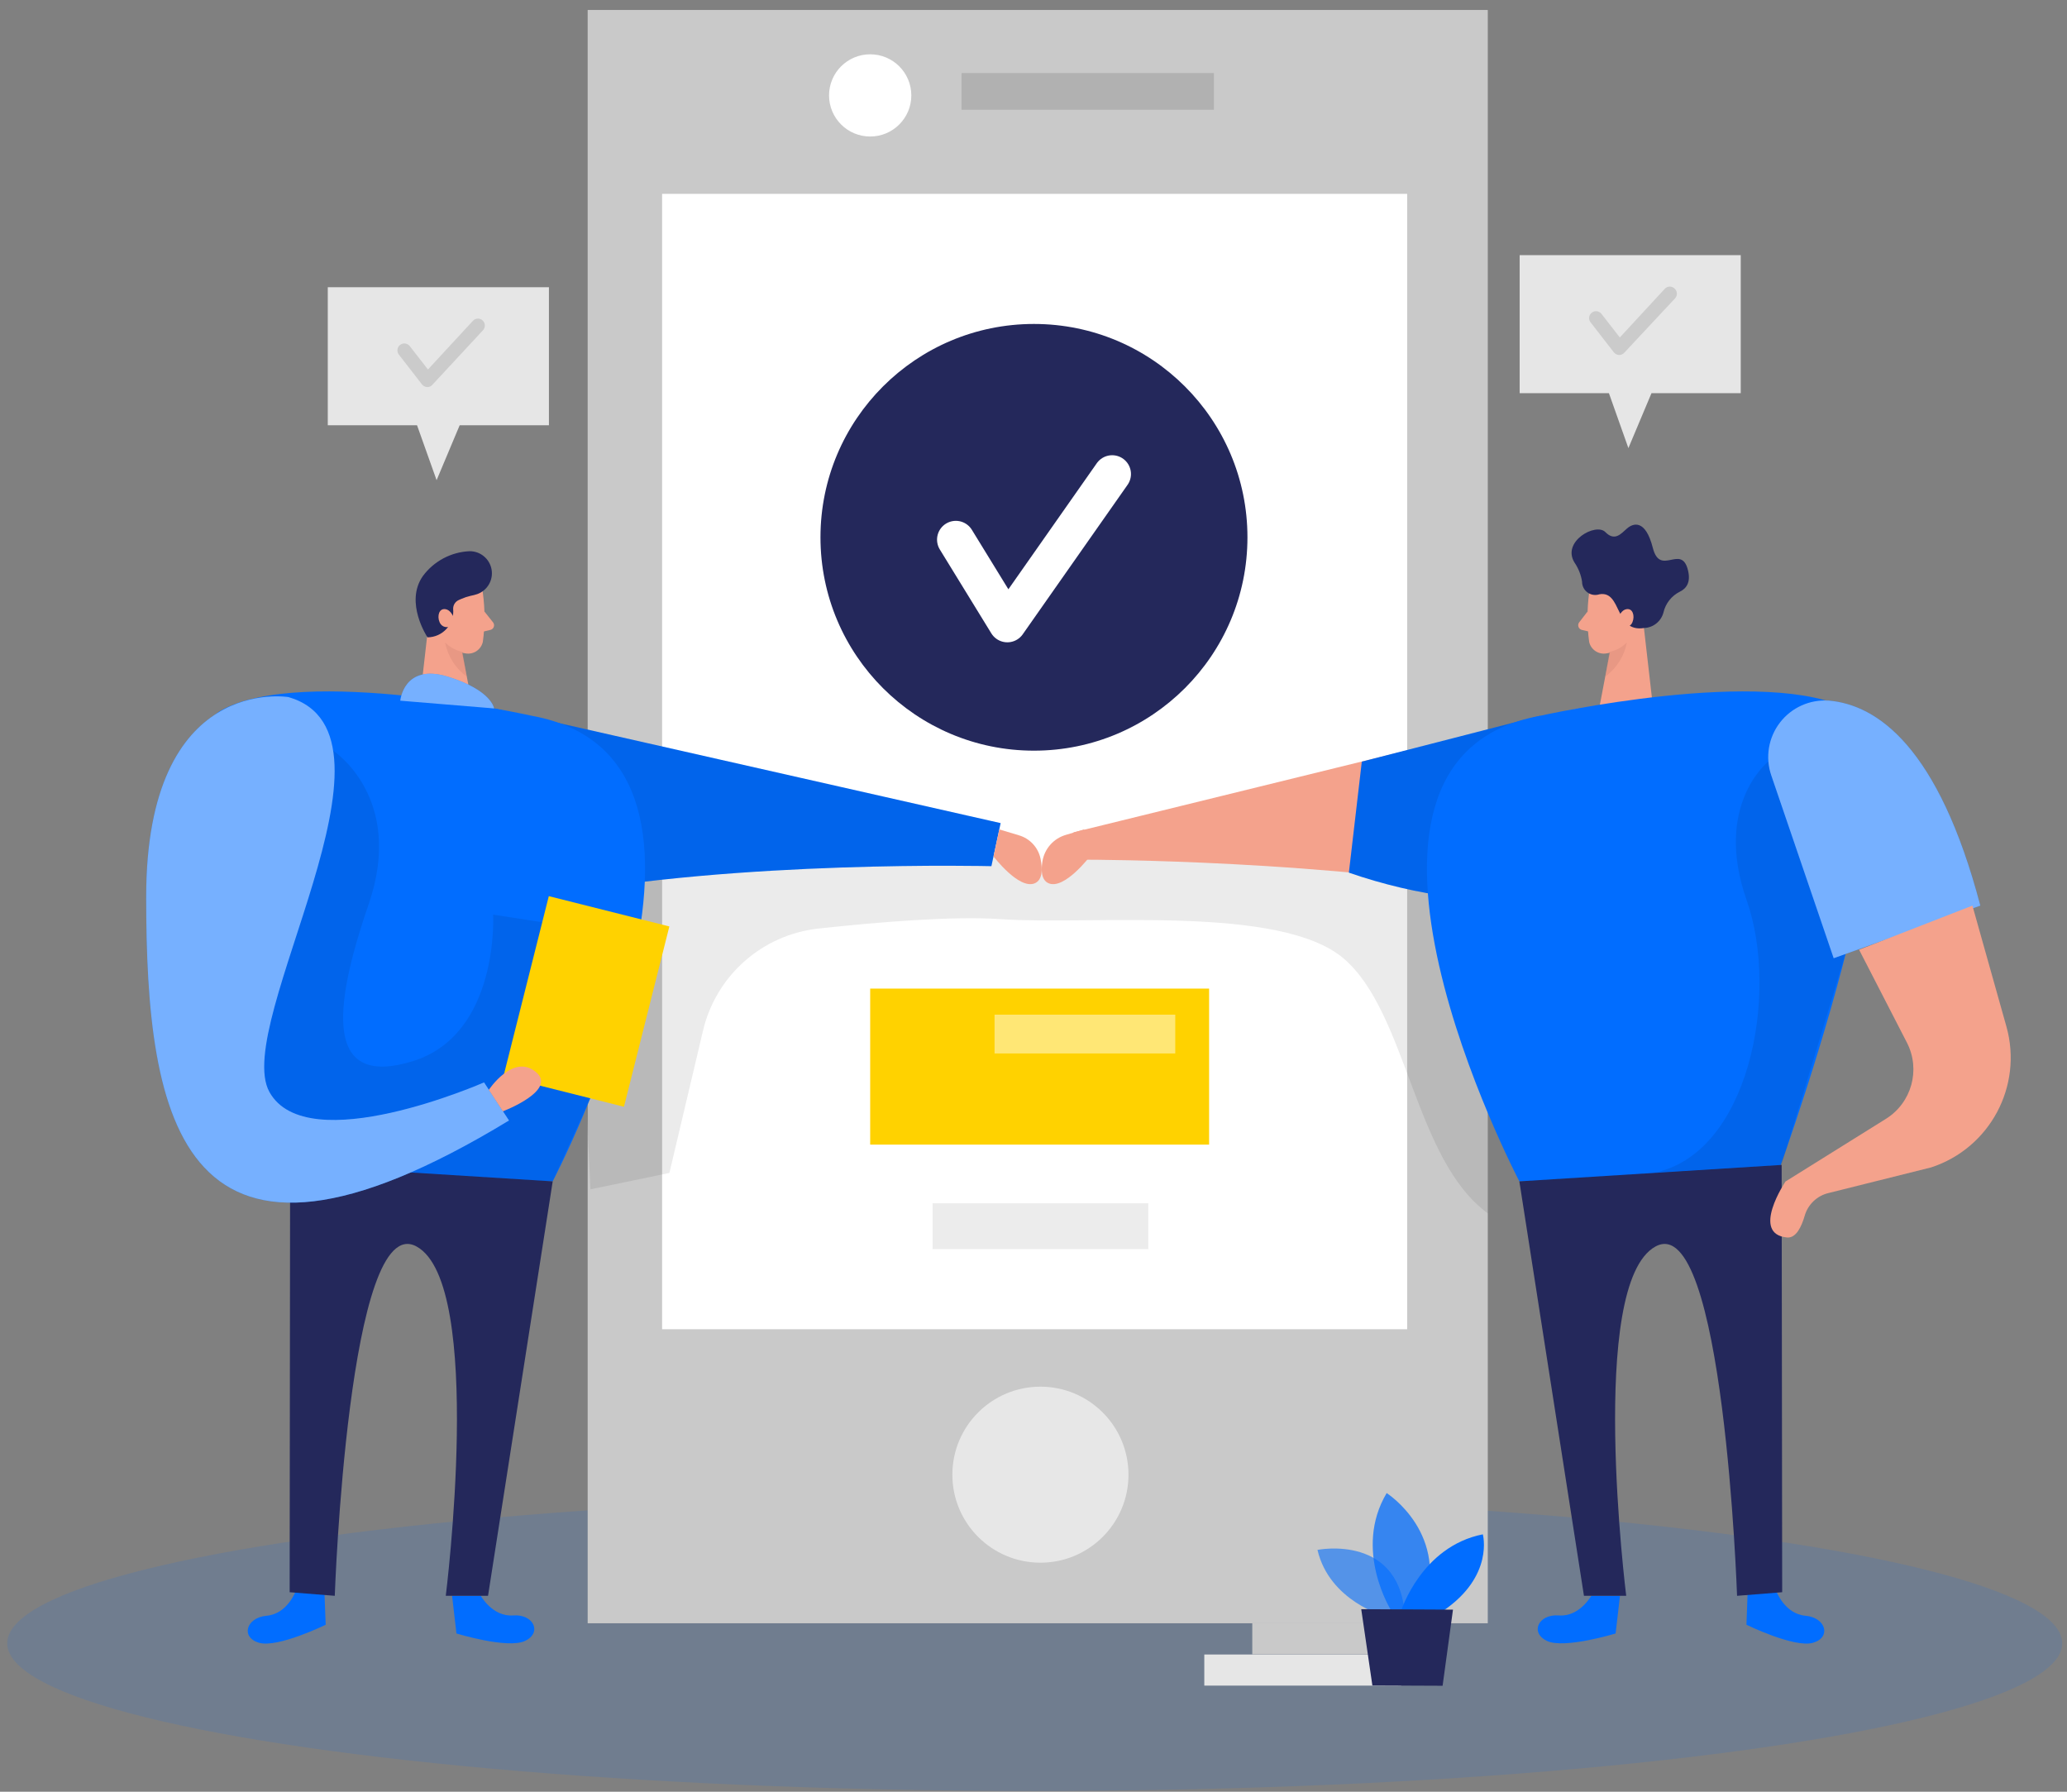 <?xml version="1.0" encoding="UTF-8"?>
<svg width="180px" height="156px" viewBox="0 0 180 156" version="1.1" xmlns="http://www.w3.org/2000/svg" xmlns:xlink="http://www.w3.org/1999/xlink">
    <rect x="0" y="0" width="180" height="156" fill="#808080" stroke="none"/>
    <title>Team Work_Two Color (1)</title>
    <g id="产品中心" stroke="none" stroke-width="1" fill="none" fill-rule="evenodd">
        <g id="招商加盟" transform="translate(-1380, -4494)">
            <g id="合作流程" transform="translate(0, 4314)">
                <g id="Team-Work_Two-Color-(1)" transform="translate(1380, 180)">
                    <ellipse id="椭圆形" fill="#016DFF" fill-rule="nonzero" opacity="0.123" cx="90.106" cy="143.079" rx="89.477" ry="12.857"></ellipse>
                    <polygon id="路径" fill="#E6E6E6" fill-rule="nonzero" points="132.336 22.212 132.336 34.232 140.109 34.232 141.805 39.015 143.816 34.232 151.589 34.232 151.589 22.212"></polygon>
                    <path d="M140.993,30.908 L140.993,30.908 C140.817,30.901 140.652,30.817 140.541,30.679 L138.511,28.062 C138.412,27.937 138.367,27.778 138.387,27.621 C138.407,27.463 138.489,27.32 138.616,27.224 C138.742,27.124 138.902,27.079 139.061,27.099 C139.22,27.119 139.364,27.201 139.461,27.329 L141.059,29.383 L144.988,25.13 C145.099,25.016 145.251,24.952 145.41,24.952 C145.569,24.952 145.722,25.016 145.833,25.13 C145.951,25.238 146.022,25.389 146.028,25.549 C146.034,25.709 145.976,25.864 145.865,25.981 L141.445,30.712 C141.33,30.839 141.165,30.911 140.993,30.908 Z" id="路径" fill="#000000" fill-rule="nonzero" opacity="0.12"></path>
                    <polygon id="路径" fill="#E6E6E6" fill-rule="nonzero" points="28.544 25.006 28.544 37.026 36.317 37.026 38.02 41.809 40.03 37.026 47.803 37.026 47.803 25.006"></polygon>
                    <path d="M37.201,33.702 L37.201,33.702 C37.025,33.695 36.86,33.611 36.75,33.473 L34.72,30.855 C34.532,30.593 34.585,30.23 34.84,30.031 C35.094,29.833 35.46,29.87 35.669,30.116 L37.267,32.171 L41.196,27.918 C41.308,27.803 41.461,27.739 41.622,27.739 C41.782,27.739 41.935,27.803 42.047,27.918 C42.278,28.154 42.278,28.532 42.047,28.768 L37.62,33.538 C37.508,33.647 37.357,33.706 37.201,33.702 L37.201,33.702 Z" id="路径" fill="#000000" fill-rule="nonzero" opacity="0.12"></path>
                    <rect id="矩形" fill="#C9C9C9" fill-rule="nonzero" x="51.176" y="0.868" width="78.384" height="140.464"></rect>
                    <rect id="矩形" fill="#FFFFFF" fill-rule="nonzero" x="57.659" y="16.879" width="64.881" height="98.855"></rect>
                    <ellipse id="椭圆形" fill="#FFFFFF" fill-rule="nonzero" opacity="0.56" cx="90.603" cy="128.396" rx="7.668" ry="7.662"></ellipse>
                    <rect id="矩形" fill="#000000" fill-rule="nonzero" opacity="0.12" x="83.734" y="6.358" width="21.976" height="3.2"></rect>
                    <ellipse id="椭圆形" fill="#FFFFFF" fill-rule="nonzero" cx="75.778" cy="8.307" rx="3.582" ry="3.579"></ellipse>
                    <path d="M138.387,51.617 C138.197,53.033 138.197,54.468 138.387,55.883 C138.541,56.578 139.221,57.022 139.919,56.885 C141.028,56.719 141.938,55.921 142.244,54.843 L143.108,52.631 C143.366,51.689 143.005,50.687 142.205,50.125 C140.823,49.026 138.511,50.06 138.387,51.617 Z" id="路径" fill="#F4A28C" fill-rule="nonzero"></path>
                    <path d="M51.077,96.445 L51.418,103.551 L58.294,102.125 L61.221,89.732 C62.351,84.942 66.377,81.382 71.273,80.846 C76.511,80.277 83.007,79.74 87.152,80.028 C94.965,80.571 111.467,78.719 117.013,83.457 C122.56,88.194 123.142,100.966 129.573,105.651 L129.573,96.759 L127.694,72.83 L120.602,70.416 L95.495,74.139 L92.817,74.597 L90.04,76.102 L84.147,73.158 L50.206,71.738 L51.077,96.445 Z" id="路径" fill="#000000" fill-rule="nonzero" opacity="0.08"></path>
                    <polygon id="路径" fill="#F4A28C" fill-rule="nonzero" points="142.971 53.037 143.927 61.393 139.278 61.589 140.45 55.425"></polygon>
                    <path d="M43.029,61.681 L87.139,71.666 L86.334,75.415 C86.334,75.415 64.279,74.859 47.797,78.032 C31.314,81.206 43.029,61.681 43.029,61.681 Z" id="路径" fill="#016DFF" fill-rule="nonzero"></path>
                    <path d="M43.029,61.681 L87.139,71.666 L86.334,75.415 C86.334,75.415 64.279,74.859 47.797,78.032 C31.314,81.206 43.029,61.681 43.029,61.681 Z" id="路径" fill="#000000" fill-rule="nonzero" opacity="0.08"></path>
                    <path d="M138.256,53.233 L137.516,54.189 C137.433,54.3 137.411,54.446 137.457,54.577 C137.503,54.708 137.611,54.807 137.745,54.843 L138.721,55.072 L138.256,53.233 Z" id="路径" fill="#F4A28C" fill-rule="nonzero"></path>
                    <path d="M137.411,61.681 L93.478,72.471 L94.657,74.852 C94.657,74.852 116.155,74.852 132.638,77.993 C149.12,81.134 137.411,61.681 137.411,61.681 Z" id="路径" fill="#F4A28C" fill-rule="nonzero"></path>
                    <path d="M140.135,56.767 C140.719,56.646 141.254,56.358 141.674,55.936 C141.446,57.131 140.772,58.196 139.788,58.913 L140.135,56.767 Z" id="路径" fill="#CE8172" fill-rule="nonzero" opacity="0.31"></path>
                    <path d="M117.465,75.978 L118.591,66.313 L134.118,62.322 L135.892,78.359 C129.651,78.842 123.378,78.031 117.465,75.978 L117.465,75.978 Z" id="路径" fill="#016DFF" fill-rule="nonzero"></path>
                    <path d="M117.465,75.978 L118.591,66.313 L134.118,62.322 L135.892,78.359 C129.651,78.842 123.378,78.031 117.465,75.978 L117.465,75.978 Z" id="路径" fill="#000000" fill-rule="nonzero" opacity="0.08"></path>
                    <path d="M134.118,62.322 C134.118,62.322 154.051,57.866 161.189,61.864 C168.326,65.862 154.313,103.551 154.313,103.551 L132.31,102.857 C132.31,102.857 113.051,66.15 134.118,62.322 Z" id="路径" fill="#016DFF" fill-rule="nonzero"></path>
                    <path d="M138.57,138.943 C138.57,138.943 137.542,140.789 135.748,140.651 C133.954,140.514 133.207,142.169 134.727,142.876 C136.246,143.583 140.692,142.222 140.692,142.222 L141.072,138.95 L138.57,138.943 Z" id="路径" fill="#016DFF" fill-rule="nonzero"></path>
                    <path d="M154.693,138.557 C154.693,138.557 155.426,140.52 157.22,140.677 C159.014,140.834 159.499,142.568 157.875,143.033 C156.251,143.498 152.086,141.463 152.086,141.463 L152.204,138.191 L154.693,138.557 Z" id="路径" fill="#016DFF" fill-rule="nonzero"></path>
                    <path d="M132.31,102.857 L137.935,138.943 L141.615,138.943 C141.615,138.943 138.21,111.802 144.163,108.53 C150.115,105.259 151.268,138.943 151.268,138.943 L155.197,138.629 L155.151,101.424 L132.31,102.857 Z" id="路径" fill="#24285B" fill-rule="nonzero"></path>
                    <path d="M42.047,51.617 C42.241,53.033 42.241,54.468 42.047,55.883 C41.893,56.578 41.213,57.022 40.515,56.885 C39.406,56.721 38.498,55.921 38.197,54.843 L37.326,52.631 C37.067,51.688 37.432,50.684 38.236,50.125 C39.618,49.026 41.91,50.06 42.047,51.617 Z" id="路径" fill="#F4A28C" fill-rule="nonzero"></path>
                    <polygon id="路径" fill="#F4A28C" fill-rule="nonzero" points="37.463 53.037 36.514 61.393 41.163 61.589 39.984 55.425"></polygon>
                    <path d="M42.178,53.233 L42.938,54.189 C43.024,54.299 43.048,54.446 43.002,54.578 C42.955,54.711 42.845,54.81 42.709,54.843 L41.733,55.072 L42.178,53.233 Z" id="路径" fill="#F4A28C" fill-rule="nonzero"></path>
                    <path d="M40.299,56.767 C39.715,56.646 39.18,56.358 38.76,55.936 C38.989,57.133 39.666,58.197 40.652,58.913 L40.299,56.767 Z" id="路径" fill="#CE8172" fill-rule="nonzero" opacity="0.31"></path>
                    <path d="M46.317,62.322 C46.317,62.322 26.383,57.866 19.246,61.864 C12.108,65.862 26.122,103.551 26.122,103.551 L48.131,102.857 C48.131,102.857 67.383,66.15 46.317,62.322 Z" id="路径" fill="#016DFF" fill-rule="nonzero"></path>
                    <path d="M41.87,138.943 C41.87,138.943 42.892,140.789 44.686,140.651 C46.48,140.514 47.234,142.169 45.708,142.876 C44.182,143.583 39.749,142.222 39.749,142.222 L39.369,138.95 L41.87,138.943 Z" id="路径" fill="#016DFF" fill-rule="nonzero"></path>
                    <path d="M25.742,138.557 C25.742,138.557 25.015,140.52 23.221,140.677 C21.426,140.834 20.935,142.568 22.566,143.033 C24.196,143.498 28.361,141.463 28.361,141.463 L28.237,138.191 L25.742,138.557 Z" id="路径" fill="#016DFF" fill-rule="nonzero"></path>
                    <path d="M29.009,65.358 C29.009,65.358 35.309,69.434 32.1,78.746 C28.891,88.057 28.374,94.731 35.938,92.395 C43.501,90.059 42.944,79.635 42.944,79.635 L50.658,80.826 L51.405,95.621 L48.131,102.857 L29.009,101.653 L21.223,99.69 L18.335,89.915 L23.627,73.38 L29.009,65.358 Z" id="路径" fill="#000000" fill-rule="nonzero" opacity="0.08"></path>
                    <path d="M48.131,102.857 L42.499,138.943 L38.819,138.943 C38.819,138.943 42.231,111.802 36.278,108.53 C30.326,105.259 29.153,138.943 29.153,138.943 L25.224,138.629 L25.264,101.424 L48.131,102.857 Z" id="路径" fill="#24285B" fill-rule="nonzero"></path>
                    <path d="M25.126,60.693 C25.126,60.693 12.73,58.605 12.73,78.098 C12.73,97.59 15.71,114.943 44.326,97.557 L42.152,94.24 C42.152,94.24 26.737,101.019 23.456,95.064 C20.176,89.11 36.33,63.964 25.126,60.693 Z" id="路径" fill="#016DFF" fill-rule="nonzero"></path>
                    <path d="M25.126,60.693 C25.126,60.693 12.73,58.605 12.73,78.098 C12.73,97.59 15.71,114.943 44.326,97.557 L42.152,94.24 C42.152,94.24 26.737,101.019 23.456,95.064 C20.176,89.11 36.33,63.964 25.126,60.693 Z" id="路径" fill="#FFFFFF" fill-rule="nonzero" opacity="0.46"></path>
                    <polygon id="矩形" fill="#FFD200" fill-rule="nonzero" transform="translate(51.064, 87.194) rotate(-165.88) translate(-51.064, -87.194) " points="45.654 79.101 56.478 79.099 56.475 95.288 45.651 95.29"></polygon>
                    <path d="M153.979,66.313 C153.979,66.313 149.192,70.108 152.099,78.366 C155.007,86.624 152.25,100.613 143.927,102.125 L155.144,101.424 L160.828,82.658 L153.979,66.313 Z" id="路径" fill="#000000" fill-rule="nonzero" opacity="0.08"></path>
                    <path d="M41.556,51.728 C41.365,51.791 41.171,51.841 40.973,51.879 C40.697,51.942 40.427,52.032 40.168,52.147 L39.958,52.239 C39.654,52.372 39.459,52.673 39.461,53.004 C39.525,53.637 39.32,54.268 38.894,54.741 C38.469,55.215 37.864,55.487 37.228,55.491 C37.228,55.491 35.204,52.474 36.822,50.158 C37.781,48.86 39.275,48.064 40.888,47.992 C41.829,47.981 42.641,48.652 42.807,49.578 C42.972,50.504 42.443,51.413 41.556,51.728 L41.556,51.728 Z" id="路径" fill="#24285B" fill-rule="nonzero"></path>
                    <path d="M39.421,54.424 C39.568,54.239 39.603,53.989 39.513,53.77 C39.369,53.43 39.087,52.972 38.616,53.037 C38.144,53.103 38.046,53.875 38.38,54.346 C38.504,54.508 38.696,54.603 38.901,54.603 C39.105,54.603 39.297,54.508 39.421,54.346 L39.421,54.424 Z" id="路径" fill="#F4A28C" fill-rule="nonzero"></path>
                    <path d="M137.117,48.987 C137.456,49.485 137.68,50.053 137.772,50.649 C137.769,51.019 137.946,51.368 138.246,51.585 C138.546,51.802 138.933,51.86 139.284,51.742 C141.249,51.401 140.594,55.098 143.167,54.679 C143.966,54.651 144.652,54.104 144.857,53.332 C145.038,52.541 145.565,51.874 146.291,51.513 C146.834,51.251 147.254,50.721 146.998,49.667 C146.428,47.286 144.582,50.25 143.934,47.704 C143.285,45.159 142.205,45.558 141.681,46.016 C141.157,46.474 140.62,47.161 139.795,46.324 C138.97,45.486 135.964,47.148 137.117,48.987 Z" id="路径" fill="#24285B" fill-rule="nonzero"></path>
                    <path d="M141.02,54.424 C140.873,54.239 140.838,53.989 140.928,53.77 C141.072,53.43 141.353,52.972 141.818,53.037 C142.283,53.103 142.388,53.875 142.061,54.346 C141.937,54.508 141.744,54.603 141.54,54.603 C141.336,54.603 141.143,54.508 141.02,54.346 L141.02,54.424 Z" id="路径" fill="#F4A28C" fill-rule="nonzero"></path>
                    <path d="M87.022,72.215 L88.724,72.726 C89.678,73.001 90.403,73.778 90.61,74.748 C90.793,75.638 90.806,76.612 90.106,76.907 C88.731,77.476 86.517,74.564 86.517,74.564 L87.022,72.215 Z" id="路径" fill="#F4A28C" fill-rule="nonzero"></path>
                    <path d="M94.408,72.215 L92.81,72.693 C91.75,73.004 90.961,73.894 90.78,74.983 C90.643,75.801 90.689,76.639 91.324,76.907 C92.699,77.476 94.912,74.564 94.912,74.564 L94.408,72.215 Z" id="路径" fill="#F4A28C" fill-rule="nonzero"></path>
                    <ellipse id="椭圆形" fill="#24285B" fill-rule="nonzero" cx="90.04" cy="46.782" rx="18.591" ry="18.576"></ellipse>
                    <polyline id="路径" stroke="#FFFFFF" stroke-width="3.274" stroke-linecap="round" stroke-linejoin="round" points="83.237 46.985 87.722 54.287 96.851 41.272"></polyline>
                    <path d="M159.263,61 C163.474,61.367 168.811,65.018 172.452,78.85 L159.682,83.431 L154.247,67.511 C153.711,65.947 153.996,64.219 155.005,62.909 C156.014,61.599 157.613,60.883 159.263,61 L159.263,61 Z" id="路径" fill="#016DFF" fill-rule="nonzero"></path>
                    <path d="M159.263,61 C163.474,61.367 168.811,65.018 172.452,78.85 L159.682,83.431 L154.247,67.511 C153.711,65.947 153.996,64.219 155.005,62.909 C156.014,61.599 157.613,60.883 159.263,61 L159.263,61 Z" id="路径" fill="#FFFFFF" fill-rule="nonzero" opacity="0.46"></path>
                    <path d="M34.857,61.007 C34.857,61.007 35.145,57.735 38.989,58.913 C42.833,60.091 43.029,61.681 43.029,61.681 L34.857,61.007 Z" id="路径" fill="#016DFF" fill-rule="nonzero"></path>
                    <path d="M34.857,61.007 C34.857,61.007 35.145,57.735 38.989,58.913 C42.833,60.091 43.029,61.681 43.029,61.681 L34.857,61.007 Z" id="路径" fill="#FFFFFF" fill-rule="nonzero" opacity="0.46"></path>
                    <path d="M171.764,78.85 L174.724,89.378 C176.177,94.558 173.291,99.963 168.176,101.64 L159.217,103.878 C158.23,104.117 157.445,104.866 157.161,105.841 C156.886,106.79 156.415,107.804 155.636,107.745 C152.407,107.457 155.485,102.871 155.485,102.871 L164.234,97.413 C166.471,96.015 167.267,93.14 166.067,90.792 L161.896,82.691 L171.764,78.85 Z" id="路径" fill="#F4A28C" fill-rule="nonzero"></path>
                    <rect id="矩形" fill="#FFD200" fill-rule="nonzero" x="75.778" y="86.074" width="29.514" height="13.584"></rect>
                    <rect id="矩形" fill="#C9C9C9" fill-rule="nonzero" opacity="0.34" x="81.213" y="104.768" width="18.787" height="3.985"></rect>
                    <path d="M42.565,94.894 C42.565,94.894 44.667,91.708 46.644,93.317 C48.622,94.927 43.789,96.759 43.789,96.759 L42.565,94.894 Z" id="路径" fill="#F4A28C" fill-rule="nonzero"></path>
                    <rect id="矩形" fill="#FFFFFF" fill-rule="nonzero" opacity="0.46" x="86.609" y="88.344" width="15.736" height="3.376"></rect>
                    <g id="编组-5" transform="translate(104.874, 129.997)" fill-rule="nonzero">
                        <rect id="矩形" fill="#E6E6E6" x="0" y="14.055" width="17.144" height="2.709"></rect>
                        <rect id="矩形" fill="#C9C9C9" x="4.178" y="11.333" width="12.966" height="2.709"></rect>
                        <path d="M15.69,10.711 C15.69,10.711 10.897,9.403 9.855,4.947 C9.855,4.947 17.281,3.448 17.491,11.104 L15.69,10.711 Z" id="路径" fill="#016DFF" opacity="0.58"></path>
                        <path d="M16.279,10.234 C16.279,10.234 12.933,4.947 15.88,0 C15.88,0 21.525,3.586 19.017,10.247 L16.279,10.234 Z" id="路径" fill="#016DFF" opacity="0.73"></path>
                        <path d="M17.144,10.24 C17.144,10.24 18.912,4.652 24.255,3.592 C24.255,3.592 25.257,7.224 20.798,10.253 L17.144,10.24 Z" id="路径" fill="#016DFF"></path>
                        <polygon id="路径" fill="#24285B" points="13.666 10.109 14.636 16.751 20.752 16.777 21.656 10.149"></polygon>
                    </g>
                </g>
            </g>
        </g>
    </g>
</svg>